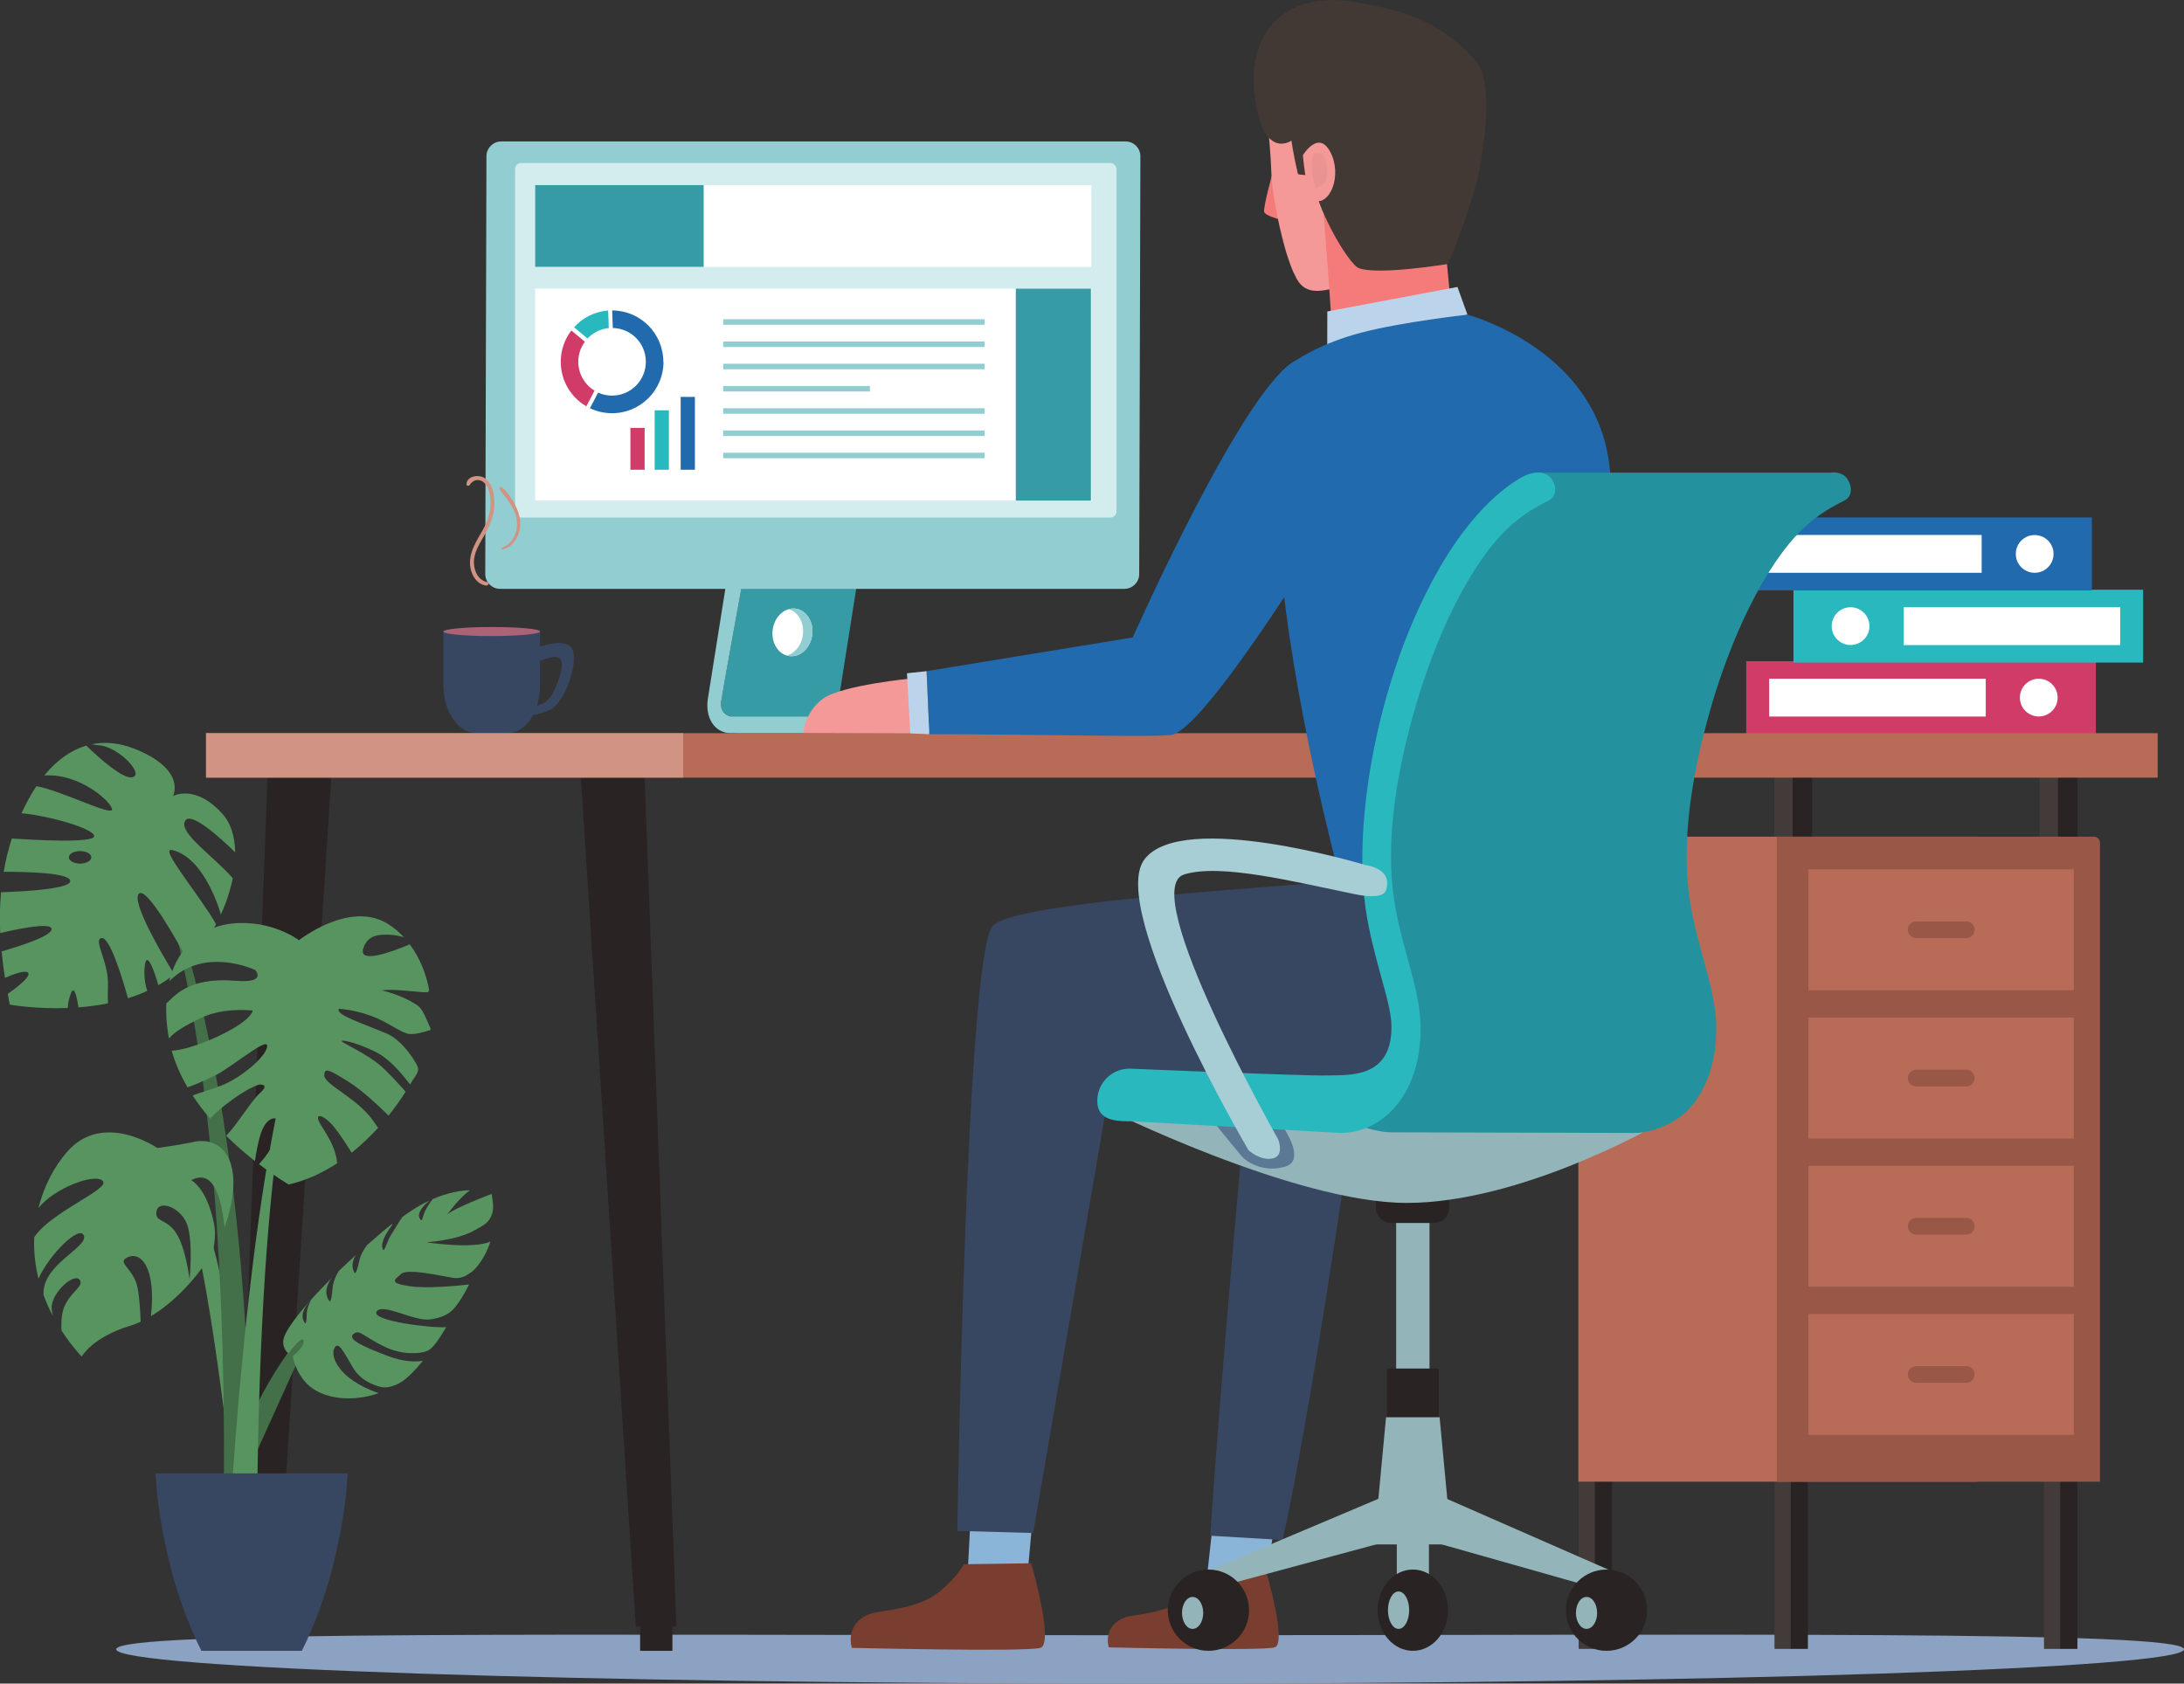<?xml version="1.0" encoding="UTF-8"?>
<svg xmlns="http://www.w3.org/2000/svg" viewBox="0 0 271.89 209.63">
  <rect x="0" y="0" width="271.89" height="209.63" fill="#333333" stroke="none"/>
  <defs>
    <style>
      .cls-1 {
        fill: #fff;
      }

      .cls-2 {
        fill: #423b39;
      }

      .cls-3 {
        fill: #8ba2c2;
      }

      .cls-4 {
        fill: #e69191;
        mix-blend-mode: multiply;
        opacity: .75;
      }

      .cls-5 {
        fill: #58945f;
      }

      .cls-6 {
        fill: #423834;
      }

      .cls-7 {
        fill: #b86b56;
      }

      .cls-8 {
        fill: #d13b68;
      }

      .cls-9 {
        fill: #ab6375;
      }

      .cls-10 {
        isolation: isolate;
      }

      .cls-11 {
        fill: #f59898;
      }

      .cls-12 {
        fill: #23929e;
      }

      .cls-13 {
        fill: #a7ced4;
      }

      .cls-14 {
        fill: #8bb4d9;
      }

      .cls-15 {
        fill: #7a3e30;
      }

      .cls-16 {
        fill: #995847;
      }

      .cls-17 {
        fill: #bcd4eb;
      }

      .cls-18 {
        fill: #379ba6;
      }

      .cls-19 {
        fill: #f57b7b;
      }

      .cls-20 {
        fill: #384761;
      }

      .cls-21 {
        fill: #92ced1;
      }

      .cls-22 {
        fill: #d19484;
      }

      .cls-23 {
        fill: #292423;
      }

      .cls-24 {
        fill: #2ab8bf;
      }

      .cls-25 {
        fill: #437048;
      }

      .cls-26 {
        fill: #5b7894;
      }

      .cls-27 {
        fill: #93b5ba;
      }

      .cls-28 {
        fill: #216aad;
      }

      .cls-29 {
        fill: #d3eced;
      }
    </style>
  </defs>
  <g class="cls-10">
    <g id="Layer_1" data-name="Layer 1">
      <g>
        <path class="cls-3" d="m271.89,205.36c0,2.36-57.62,4.28-128.71,4.28s-128.71-1.92-128.71-4.28,57.62-1.75,128.71-1.75,128.71-.61,128.71,1.75Z"/>
        <g>
          <g>
            <g>
              <rect class="cls-8" x="217.39" y="82.33" width="43.53" height="9.07"/>
              <rect class="cls-1" x="220.25" y="84.51" width="26.96" height="4.71"/>
              <path class="cls-1" d="m256.16,86.86c0,1.3-1.05,2.35-2.35,2.35s-2.35-1.05-2.35-2.35,1.05-2.35,2.35-2.35,2.35,1.05,2.35,2.35Z"/>
            </g>
            <g>
              <rect class="cls-24" x="223.27" y="73.42" width="43.53" height="9.07" transform="translate(490.07 155.92) rotate(180)"/>
              <rect class="cls-1" x="236.98" y="75.6" width="26.96" height="4.71" transform="translate(500.93 155.92) rotate(180)"/>
              <path class="cls-1" d="m228.03,77.96c0,1.3,1.05,2.35,2.35,2.35s2.35-1.05,2.35-2.35-1.05-2.35-2.35-2.35-2.35,1.05-2.35,2.35Z"/>
            </g>
            <g>
              <rect class="cls-28" x="216.89" y="64.43" width="43.53" height="9.08"/>
              <rect class="cls-1" x="219.74" y="66.61" width="26.96" height="4.71"/>
              <path class="cls-1" d="m255.65,68.97c0,1.3-1.05,2.35-2.35,2.35s-2.35-1.05-2.35-2.35,1.05-2.35,2.35-2.35,2.35,1.05,2.35,2.35Z"/>
            </g>
          </g>
          <g>
            <path class="cls-18" d="m117.96,88.73v2.57h-26.34l-.63-2.08s-1.47-.26-1.21-1.92c.25-1.66,2.65-14.81,2.65-14.81l-1.99-.07,1.94-12.16h16.27l-4.12,26.09c-.44,1.14.4,2.37,1.63,2.37h11.81Z"/>
            <path class="cls-1" d="m101.11,79.07c-.22,1.63-1.49,2.8-2.85,2.62-1.36-.18-2.28-1.65-2.07-3.28.22-1.63,1.49-2.8,2.85-2.62,1.36.18,2.28,1.65,2.07,3.28Z"/>
            <path class="cls-21" d="m101.11,79.07c-.22,1.63-1.49,2.81-2.85,2.62-.11-.01-.21-.03-.3-.07,1-.28,1.82-1.28,1.99-2.56.2-1.5-.57-2.87-1.76-3.21.28-.08.57-.11.86-.07,1.36.18,2.28,1.64,2.07,3.28Z"/>
            <path class="cls-21" d="m117.96,89.23h-26.97s-1.47-.26-1.21-1.92c.25-1.66,2.65-14.81,2.65-14.81l-1.99-.07-2.32,14.59c-.34,2.23.72,4.23,2.87,4.28h0s.01,0,.01,0c.02,0,.04,0,.06,0h.56s26.33,0,26.33,0v-2.07Z"/>
            <path class="cls-21" d="m62.26,73.32h77.71c.99,0,1.8-.77,1.85-1.76l.15-52c.05-1.06-.79-1.95-1.85-1.95H62.41c-.99,0-1.8.77-1.85,1.76l-.15,52c-.05,1.06.79,1.95,1.85,1.95Z"/>
            <rect class="cls-29" x="64.12" y="20.3" width="74.87" height="44.14" rx=".75" ry=".75"/>
            <rect class="cls-1" x="66.62" y="35.94" width="69.25" height="26.39"/>
            <rect class="cls-1" x="66.62" y="23.06" width="69.25" height="10.18"/>
            <rect class="cls-18" x="66.62" y="23.05" width="20.98" height="10.18"/>
            <rect class="cls-18" x="126.46" y="35.94" width="9.35" height="26.39"/>
            <g>
              <rect class="cls-21" x="90.03" y="39.75" width="32.55" height=".69"/>
              <rect class="cls-21" x="90.03" y="42.52" width="32.55" height=".69"/>
              <rect class="cls-21" x="90.03" y="45.29" width="32.55" height=".69"/>
              <rect class="cls-21" x="90.03" y="48.06" width="18.27" height=".69"/>
              <rect class="cls-21" x="90.03" y="50.83" width="32.55" height=".69"/>
              <rect class="cls-21" x="90.03" y="53.6" width="32.55" height=".69"/>
              <rect class="cls-21" x="90.03" y="56.37" width="32.55" height=".69"/>
            </g>
            <g>
              <path class="cls-28" d="m82.6,45.05c0,3.53-2.87,6.4-6.4,6.4-.99,0-1.92-.22-2.76-.62l1.02-1.94c.53.24,1.12.37,1.73.37,2.33,0,4.21-1.89,4.21-4.21s-1.83-4.16-4.11-4.21l-.08-2.19c3.52.02,6.37,2.87,6.37,6.4Z"/>
              <path class="cls-8" d="m74.01,48.65l-1.02,1.94c-1.9-1.11-3.18-3.17-3.18-5.54,0-1.47.49-2.82,1.32-3.9l1.68,1.4c-.51.7-.82,1.56-.82,2.49,0,1.52.81,2.86,2.02,3.6Z"/>
              <path class="cls-24" d="m75.79,40.85c-1.04.1-1.97.58-2.65,1.3l-1.68-1.4c1.07-1.18,2.57-1.96,4.25-2.09l.08,2.19Z"/>
            </g>
            <g>
              <rect class="cls-8" x="78.48" y="53.28" width="1.77" height="5.21"/>
              <rect class="cls-24" x="81.5" y="51.09" width="1.77" height="7.4"/>
              <rect class="cls-28" x="84.74" y="49.42" width="1.77" height="9.07"/>
            </g>
          </g>
          <g>
            <path class="cls-20" d="m67.23,78.62v6.5c.02,4.1-2.14,6.14-3.93,6.14h-4.15c-1.78,0-3.95-2.2-3.96-6.13v-6.5s12.03-.02,12.03-.02Z"/>
            <path class="cls-9" d="m55.2,78.64c0,.31,2.7.56,6.02.56,3.33,0,6.02-.26,6.02-.57,0-.31-2.7-.56-6.02-.56-3.33,0-6.02.26-6.02.57Z"/>
            <path class="cls-20" d="m66.08,80.89s4.79-1.99,5.28.24c.49,2.23-1.25,6.22-2.61,7.09-1.36.88-3.79.98-3.79.98l.68-1.17s2.23.19,3.2-1.75c.97-1.94,1.73-4.4.38-4.47-1.24-.06-3.2,1.07-3.2,1.07l.06-2Z"/>
            <g>
              <path class="cls-22" d="m60.64,72.48c-1.09-.23-1.61-1.34-1.64-2.37-.04-1.32.74-2.48,1.37-3.58.69-1.22,1.19-2.5,1.18-3.92,0-1.08-.23-2.43-1.21-3.08-.72-.48-2.2-.3-2.27.75-.02.22.3.28.4.11.38-.63,1.13-.85,1.74-.34.6.5.78,1.38.83,2.12.07.92-.07,1.84-.4,2.7-.3.77-.75,1.47-1.15,2.19-.64,1.14-1.17,2.33-.92,3.66.19,1.04.85,2.04,1.96,2.19.27.04.4-.37.12-.43Z"/>
              <path class="cls-22" d="m64.08,62.76c-.21-.4-.46-.78-.73-1.14-.27-.36-.54-.72-.93-.96-.15-.09-.28.08-.22.22.16.35.42.62.66.93.25.32.49.64.7.98.42.67.74,1.42.8,2.22.09,1.32-.59,2.76-1.91,3.2-.13.04-.08.23.06.21,1.46-.28,2.25-1.81,2.26-3.2,0-.85-.29-1.69-.68-2.44Z"/>
            </g>
          </g>
          <g>
            <rect class="cls-2" x="253.91" y="94.66" width="2.43" height="16.27"/>
            <rect class="cls-23" x="256.2" y="94.79" width="2.43" height="16.27"/>
          </g>
          <g>
            <rect class="cls-2" x="220.88" y="94.66" width="2.43" height="16.27"/>
            <rect class="cls-23" x="223.17" y="94.79" width="2.43" height="16.27"/>
          </g>
          <g>
            <rect class="cls-2" x="198.48" y="94.66" width="2.43" height="16.27"/>
            <rect class="cls-23" x="200.77" y="94.79" width="2.43" height="16.27"/>
          </g>
          <g>
            <rect class="cls-2" x="254.46" y="183.66" width="2.14" height="21.65"/>
            <rect class="cls-23" x="256.48" y="183.66" width="2.14" height="21.65"/>
          </g>
          <g>
            <rect class="cls-2" x="220.91" y="183.66" width="2.14" height="21.65"/>
            <rect class="cls-23" x="222.93" y="183.66" width="2.14" height="21.65"/>
          </g>
          <g>
            <rect class="cls-2" x="196.53" y="183.66" width="2.14" height="21.65"/>
            <rect class="cls-23" x="198.55" y="183.66" width="2.14" height="21.65"/>
          </g>
          <rect class="cls-7" x="196.49" y="104.18" width="49.66" height="80.31"/>
          <path class="cls-16" d="m261.43,184.49v-79.56c0-.41-.34-.75-.75-.75h-39.48v80.31h40.23Z"/>
          <g>
            <rect class="cls-23" x="29.85" y="200.5" width="4.02" height="5.05"/>
            <polygon class="cls-23" points="34.4 202.53 29.35 202.53 33.32 96.38 41.27 96.38 34.4 202.53"/>
          </g>
          <g>
            <rect class="cls-23" x="79.69" y="200.5" width="4.02" height="5.05" transform="translate(163.4 406.05) rotate(180)"/>
            <polygon class="cls-23" points="79.15 202.53 84.21 202.53 80.23 96.38 72.28 96.38 79.15 202.53"/>
          </g>
          <rect class="cls-7" x="25.65" y="91.29" width="242.96" height="5.54"/>
          <rect class="cls-22" x="25.65" y="91.29" width="59.4" height="5.53"/>
          <g>
            <rect class="cls-7" x="225.14" y="108.24" width="33.03" height="15.06"/>
            <path class="cls-16" d="m244.78,116.81h-6.23c-.57,0-1.04-.47-1.04-1.04h0c0-.57.47-1.04,1.04-1.04h6.23c.57,0,1.04.47,1.04,1.04h0c0,.57-.47,1.04-1.04,1.04Z"/>
          </g>
          <g>
            <rect class="cls-7" x="225.14" y="163.61" width="33.03" height="15.06"/>
            <path class="cls-16" d="m244.78,172.18h-6.23c-.57,0-1.04-.47-1.04-1.04h0c0-.57.47-1.04,1.04-1.04h6.23c.57,0,1.04.47,1.04,1.04h0c0,.57-.47,1.04-1.04,1.04Z"/>
          </g>
          <g>
            <rect class="cls-7" x="225.14" y="145.15" width="33.03" height="15.06"/>
            <path class="cls-16" d="m244.78,153.72h-6.23c-.57,0-1.04-.47-1.04-1.04h0c0-.57.47-1.04,1.04-1.04h6.23c.57,0,1.04.47,1.04,1.04h0c0,.57-.47,1.04-1.04,1.04Z"/>
          </g>
          <g>
            <rect class="cls-7" x="225.14" y="126.7" width="33.03" height="15.06"/>
            <path class="cls-16" d="m244.78,135.27h-6.23c-.57,0-1.04-.47-1.04-1.04h0c0-.57.47-1.04,1.04-1.04h6.23c.57,0,1.04.47,1.04,1.04h0c0,.57-.47,1.04-1.04,1.04Z"/>
          </g>
        </g>
        <g>
          <path class="cls-5" d="m28.87,169.91s-.89-19.58-7.57-23.59c0,0,2.82-1.34,6.97,32.49l.59-8.9Z"/>
          <path class="cls-25" d="m31.24,184.95c-.59-60.13-13.65-81.5-13.65-81.5,0,0,10.68,18.2,10.29,81.5h3.36Z"/>
          <path class="cls-25" d="m39.55,163.98s-5.49,5.34-8.75,13.65l.89,3.71,7.86-17.36Z"/>
          <path class="cls-5" d="m37.97,126.2s-5.34,10.68-5.93,58.75l-3.16.4s2.57-43.72,9.1-59.15Z"/>
          <path class="cls-20" d="m31.32,183.46h11.95s-.32,11.26-5.69,22.09h-12.51c-5.38-10.83-5.69-22.09-5.69-22.09h11.95Z"/>
          <path class="cls-5" d="m.97,123.76c.08.46.17.91.24,1.33,0,0,3.13.57,7.22.42.04-.55.15-1.25.43-1.91.41-.99.76.83.91,1.83,1.18-.09,2.42-.25,3.67-.5-.03-.55-.04-1.23,0-2.07.15-3.1-1.89-5.81-.81-6.06,1-.23,2.58,4.88,3.3,7.5.81-.26,1.62-.56,2.4-.92-.21-.63-.5-1.87-.28-3.32.28-1.76,1.32,1.34,1.66,2.61.41-.24.82-.49,1.21-.76.27-.19.53-.38.78-.58-1.68-2.75-5.32-9.01-4.43-10.03.92-1.05,4.74,5.78,6.19,8.46,1.39-1.41,2.54-3.02,3.44-4.69-1.97-3.49-7.16-9.6-5.5-9.23,4.15.91,6.07,7.94,6.07,7.94v.14c.71-1.53,1.21-3.09,1.51-4.58-2.59-2.91-6.75-5.64-5.94-7.12.72-1.33,4.78,2.47,6.24,3.91-.04-1.93-.53-3.58-1.49-4.68-3.43-3.92-6.25-2.33-6.25-2.33,0,0,1.74-3.28-4.78-5.88-1.81-.72-3.61-.93-5.35-.57.27.06.58.11.91.13,2.44.15,5.84,3.77,4.07,3.99-1.16.14-3.89-2.26-5.65-3.95-1.86.55-3.63,1.76-5.23,3.72,4.46-.31,8.44,3.35,8.44,4.23s-6.46-2.41-9.42-2.9c-.65.98-1.27,2.1-1.85,3.37,3.3.29,9.05,1.9,9.05,2.85,0,.9-7.46.48-10.26.3-.45,1.4-.78,2.78-1.01,4.14,3.11,0,8.07.13,8.28,1.1.21,1-5.31,1.34-8.61,1.45-.16,1.76-.18,3.47-.1,5.08,2.19-.52,6.22-1.35,6.39-.55.18.91-4.25,2.26-6.22,2.84.11,1.16.26,2.26.42,3.29.83-.37,2.66-1.1,2.91-.59.26.52-1.69,1.97-2.57,2.59Zm7.6-17.01c0-.43.63-.78,1.4-.78s1.4.35,1.4.78-.63.78-1.4.78-1.4-.35-1.4-.78Z"/>
          <path class="cls-5" d="m24.08,142.2c-2.35.47-4.5.74-4.5.74,0,0-6.8-4.71-11.29.55-1.53,1.79-2.82,4.18-3.51,6.94,1.96-2.5,7.13-4.45,8.04-3.36.85,1.02-6.46,3.81-8.56,6.98-.07,1.66.09,3.39.53,5.17,1.28-2.93,5.12-6.78,5.65-5.37.56,1.49-5.27,3.59-5.02,7.41.32.86.7,1.74,1.17,2.61-.14-.57-.21-1.1-.12-1.5.43-1.96,3.17-4.14,3.55-2.8.21.75-1.56,1.57-2.15,3.53-.24.8-.26,1.79-.22,2.56.71,1.09,1.54,2.18,2.51,3.26,0,0,1.32-2.41,6.03-3.84.43-.13.88-.3,1.32-.51-.04-1.23-.14-3.01-.39-4.25-.48-2.39-2.58-3.05-1.34-3.72,1.73-.93,3.69,1.2,3.01,7.28,2.89-1.73,5.77-4.75,7.7-8.04.14-.6.43-2.08.17-3.4-.91-4.58-2.86-5.49-2.86-5.49,2.52-1.33,3.72,1.49,4.15,5.86.1-.26.19-.52.27-.77,2.15-6.73-.06-10.68-4.14-9.86Zm-.48,17.08s-.48-4.01-1.72-5.82c-1.24-1.81-2.67-1.24-2.39-2.67.29-1.43,3.05-.48,3.82,1.72.76,2.2.29,6.78.29,6.78Z"/>
          <path class="cls-5" d="m34.34,141.74c.46-1.19.45-2.36-.05-2.48-.53-.12-1.29.43-1.73,1.63-.42,1.15-.68,2.68-.82,3.68-1.12-.88-2.35-1.93-3.58-3.15,1.41-1.45,3.14-4.38,4.21-5.33,1.34-1.19-.15-1.04-.15-1.04-1.87.62-4.94,2.97-6.06,4.24-.77-.9-1.51-1.86-2.18-2.88.91-.38,1.77-.56,3.49-1.21,2.38-.89,5.64-3.56,5.79-4.9s-4.31,2.52-6.39,3.56c-1.36.68-2.66,1.23-3.52,1.53-.84-1.43-1.53-2.96-1.98-4.58,2.21.07,9.58-3.03,10.1-4.98,0,0-3.56-.45-6.39.89-1.85.88-3.38,1.75-4.05,2.59-.29-1.6-.39-3.06-.33-4.38.9-.69,2.51-3.31,8.59-2.81,4.06.34,2.48-1.34,2.48-1.34,0,0-6.34-3.04-10.7,1.41,1.1-4.56,4.39-6.86,7.83-7.2,4.95-.5,8.32,2.08,8.32,2.08,0,0,6.24-4.95,10.99-2.08.77.46,1.46,1.04,2.07,1.7-.31-.07-.93-.25-1.53-.29-1.5-.09-3-.03-3.53,1.72-.59,1.94,3.61.38,5.79-.54,1.21,1.62,2.03,3.6,2.42,5.69-.05.17-.13.29-.28.29-1.36-.03-4.08-.46-5.64-.25,0,0,2.6.56,4.53,1.93.6.42,1.16,1.91,1.57,2.85,0,.05-.01.11-.02.16-.84.24-2.12.68-2.93.43-.98-.31-2.03-1.1-3.37-1.73-2.67-1.26-5.12-1.34-5.12-1.34-.37.78,2.72,1.7,6.02,3.1,1.96.84,3.88,3.84,3.87,4.41-.01.58-.64,1.25-1.01,1.9-.85-1.11-2.4-2.98-3.83-3.79-2.08-1.19-5.05-1.98-4.63-1.53.17.19,3.19,1.63,4.68,2.9.94.8,2.34,2.32,3.23,3.33-.63.99-1.34,1.99-2.13,2.98-1-.99-3.18-3.1-4.96-4.2-2.38-1.49-3.04-1.86-3.04-.82s3.27,2.45,5.42,4.83c.53.59.93,1.19,1.28,1.71-1.01,1.1-2.11,2.15-3.29,3.1-.58-.94-1.42-2.25-2.19-3.2-1.34-1.63-2.6-1.86-1.71-.37.75,1.25,1.92,2.82,2.09,4.88-1.86,1.22-3.89,2.16-6.03,2.64,0,0-1.57-.9-3.69-2.53.64-.72,1.62-1.94,2.11-3.22Z"/>
          <path class="cls-5" d="m36.45,168.86c.03.18.51,2.98,2.94,4.32,1.9,1.05,4.76,1.32,7.74.29-5.12-1.8-5.94-4.62-5.55-5.5.54-1.19,1.13.3,2.45,2.46,1.01,1.65,3.06,2.27,3.74,2.32.68.05,1.65-.31,2.28-.73.74-.49,1.64-1.4,2.59-2.58-1,.15-2.48.12-4.4-.62-2.55-.98-5.4-2.09-4.08-2.83.68-.38,1.14.44,3.73,1.7,2.2,1.06,4.29.86,5.17.57.88-.29,1.71-1.73,2.49-3.01-2.01.13-9.33-.81-8.68-1.92.69-1.18,4.68,1.22,6.61.96,1.26-.17,2.18-.51,2.85-1.17.67-.66,1.54-2.07,2.07-3.19-1.3.15-5.21.55-7.41.22-2.66-.4-1.87-.81-1.05-1.53.81-.72,4.82.23,6.49.49,1.19.18,1.85-.49,2.28-.73,1.12-.91,1.97-2.58,2.34-3.79-2.24.99-7.95.09-7.95.09,0,0,3.7-.22,5.92-1.46,1.19-.66,1.71-.89,2.13-1.79.42-.9.17-1.95.06-2.77,0,0-4.99,1.86-5.6,2.65,0,0,1.57-2.21,2.91-3.11-1.19.02-2.75.29-4.65,1.1-.28.35-.68.92-.95,1.49-.3.62-.33,1.37-.57,1.08-.62-.76.41-1.81,1.15-2.4-.19.09-.38.18-.57.27-.8.4-1.76,1.01-2.81,1.76-.34.42-.96,1.53-1.46,2.3-.48.75-.8,2.12-.98,1.78-.55-1.07,1.23-3.04,1.18-3.17-.05-.13-1.99,1.6-3.16,2.62-.34.43-.82,1.18-.99,2.03-.14.68-.42,1.73-.6,1.39-.42-.81-.2-1.57.21-2.2-.72.66-1.44,1.33-2.14,2-.29.45-.72,1.31-.79,2.26-.05.69-.19,1.77-.41,1.46-.68-.98-.27-2.03.28-2.81-3.34,3.34-5.97,6.55-6.01,7.86-.02.73.32,1.21.65,1.49.51-.66,1.84-2.31,1.9-1.53.05.57-.72,1.35-1.36,1.89Zm1.52-4.12c-1.01-1.25.79-2.89.79-2.89-.1.14-.58.95-.58,1.85,0,.49-.05,1.24-.22,1.04Z"/>
        </g>
        <g>
          <polygon class="cls-14" points="150.93 190.23 150.3 195.96 157.68 195.86 158.77 189.46 150.93 190.23"/>
          <path class="cls-15" d="m157.68,195.86s2.56,8.8,1.01,9.26c-1.55.47-20.65,0-20.65,0,0,0-.88-2.64,2.02-3.73,1.03-.39,5.1-.46,7.45-2.33,2.01-1.59,2.79-3.1,2.79-3.1l7.37-.1Z"/>
          <path class="cls-20" d="m150.68,191.22c1.09-17.78,5.15-62.32,5.39-63.81l10.38,2.09s1.56,9.92,1.56,12.07c0,1.46-5.18,36.16-8.34,50.18l-9-.53Z"/>
          <polygon class="cls-14" points="120.79 189.77 120.48 195.61 127.96 195.61 128.57 188.85 120.79 189.77"/>
          <path class="cls-15" d="m128.37,194.65s2.91,10,1.15,10.53-23.47,0-23.47,0c0,0-1-3,2.29-4.23,1.17-.44,5.8-.53,8.47-2.65,2.28-1.81,3.18-3.53,3.18-3.53l8.38-.12Z"/>
          <path class="cls-20" d="m119.18,190.61s1.08-71.83,4.41-75.33c2.92-3.07,34.97-4.76,48.38-5.99,9.88-.91,31.82-.37,31.82-.37,0,0,3.35,23.54-5.6,25.29-14.93,2.91-59.86.12-59.86.12l-9.71,56.55-9.44-.26Z"/>
          <g>
            <path class="cls-19" d="m158.53,21.15s-1.31,4.69-1.15,5.24c.17.55,2.44,1.06,2.44,1.06l-1.29-6.29Z"/>
            <path class="cls-11" d="m160.41,32.29c.27.83.55,1.53.81,2.01,1.45,3.3,4.49,1.29,6.06,1.53,2.85.43,6.26-4.62,8.85-10.49.72-1.62,1.14-4.36,1.14-4.36l-.13-.05c.74-1.23,1.27-2.64,1.5-4.17.88-5.74-2.56-11.02-7.69-11.81-5.13-.79-10.64-4.72-11.52,1.02-.03.18-2.15,2.55-2.17,2.73-.12.39.94,9.39,1,12.57.05,2.34.8,6.32,1.65,9.4.16.58.32,1.14.5,1.63Z"/>
            <path class="cls-19" d="m164.61,24.73s1.36,15.85,1.24,18.74c0,0,8.98,9.59,11.96,9.33,2.97-.26,3.42-8.41,3.42-8.41l-1.9-20.01-14.72.35Z"/>
            <path class="cls-6" d="m180.25,32.87s-8.7,1.43-11.08.52c-1.34-.51-5.63-8-5.71-11.4,0-.24-1.84-.14-1.89-.36-.61-2.63-.79-4.12-.79-4.12,0,0-3.61,2.56-4.59-5.65-.98-8.22,4.13-13.44,13.56-11.42,2.32.5,9.24,1.29,14.11,7.36,2.35,2.93.52,12.63.05,14.57-1.06,4.42-3.65,10.5-3.65,10.5Z"/>
            <path class="cls-11" d="m162.2,19.33s1.93-3.24,3.42-.39c1.5,2.85.01,6.78-2.17,6.05-.76-.26-1.25-5.65-1.25-5.65Z"/>
            <path class="cls-4" d="m163.73,23.41s-1.01-4,0-4.31c1.82-.54,1.47,2.77,1.45,2.9-.17,1.27-1.46,1.41-1.46,1.41Z"/>
          </g>
          <polygon class="cls-17" points="182.69 39.19 181.44 35.73 165.24 38.78 165.23 43.55 182.69 39.19"/>
          <path class="cls-28" d="m166.75,109.28c-.04-.6-5.94-21.85-7.47-40.73-.83-10.19,2.25-23.79,2.25-23.79,0,0,2.94-2.05,8-3.36,5.06-1.32,13.16-2.22,13.16-2.22,0,0,15.24,4.02,17.52,17.73.46,2.76,3.68,31.45,4.42,52.36,0,0-.09,4.1-11.97,4.92s-25.91-4.92-25.91-4.92Z"/>
          <path class="cls-28" d="m115.35,83.57c.08,1.44.24,5.63.32,7.85,14.54,0,29.16.44,30.37.04,4.81-1.59,20.93-28.31,20.93-28.31,0,0,.97-21.19-5.44-18.39-6.41,2.8-20.51,34.61-20.51,34.61l-25.68,4.2Z"/>
          <path class="cls-11" d="m113.44,84.48s-8.59.83-10.94,2.49c-2.35,1.66-2.49,4.29-2.49,4.29l13.32.04.11-6.83Z"/>
          <path class="cls-17" d="m112.91,83.84l.41,7.48c.76.03,1.54.06,2.35.1-.08-2.22-.24-6.4-.32-7.85l-2.44.26Z"/>
        </g>
        <g>
          <rect class="cls-27" x="173.81" y="151.17" width="4.15" height="21.37"/>
          <rect class="cls-23" x="171.28" y="147.43" width="9.12" height="4.85" rx="1.86" ry="1.86"/>
          <rect class="cls-23" x="172.65" y="170.4" width="6.47" height="14.02"/>
          <polygon class="cls-27" points="180.71 192.3 171.06 192.3 172.55 176.47 179.22 176.47 180.71 192.3"/>
          <path class="cls-27" d="m197.4,197.37l-21.9-6.2-22.98,6.2c-1.51,0-3.52,1.8-3.52,1.8,0-1.51-1.94-2.81-.43-2.81l27.36-11.57,25.41,11.14c1.51,0,1.62,5.62,1.62,5.62,0,1.51-4.06-4.18-5.57-4.18Z"/>
          <rect class="cls-27" x="173.88" y="189.43" width="4" height="8.33" transform="translate(351.77 387.19) rotate(180)"/>
          <g>
            <path class="cls-23" d="m180.27,200.49c0,2.8-1.96,5.06-4.38,5.06s-4.38-2.27-4.38-5.06,1.96-5.06,4.38-5.06,4.38,2.27,4.38,5.06Z"/>
            <path class="cls-27" d="m175.43,200.49c0,1.29-.59,2.33-1.32,2.33s-1.32-1.04-1.32-2.33.59-2.33,1.32-2.33,1.32,1.04,1.32,2.33Z"/>
          </g>
          <g>
            <path class="cls-23" d="m155.5,200.49c0,2.8-2.27,5.06-5.06,5.06s-5.06-2.27-5.06-5.06,2.27-5.06,5.06-5.06,5.06,2.27,5.06,5.06Z"/>
            <path class="cls-27" d="m149.79,200.83c0,1.1-.59,1.99-1.32,1.99s-1.32-.89-1.32-1.99.59-1.99,1.32-1.99,1.32.89,1.32,1.99Z"/>
          </g>
          <g>
            <path class="cls-23" d="m194.94,200.49c0,2.8,2.27,5.06,5.06,5.06s5.06-2.27,5.06-5.06-2.27-5.06-5.06-5.06-5.06,2.27-5.06,5.06Z"/>
            <path class="cls-27" d="m198.83,200.83c0,1.1-.59,1.99-1.32,1.99s-1.32-.89-1.32-1.99.59-1.99,1.32-1.99,1.32.89,1.32,1.99Z"/>
          </g>
          <path class="cls-27" d="m205.7,140.37s-16.51,9.41-30.56,9.41-37.81-11.88-37.81-11.88l68.37,2.47Z"/>
          <path class="cls-26" d="m159.84,140.42c.08.23,2.69,4.04.22,4.82s-4.7-.34-5.54-1.34c-1.62-1.94-3.09-3.78-3.09-3.78l8.41.31Z"/>
          <path class="cls-12" d="m229.95,59.57c-.54-.65-1.27-.82-2.03-.72h-36.35s-9.36,9.98-16.08,25.34c-6.71,15.36-3.24,27.47-1.77,36.5,1.19,7.33.4,12.26.06,13.87-2.64.06-4.36.1-4.36.1-2.22,0-3.91.18-3.91,2.39s5.4,3.94,7.61,3.94l30.56.08c1.56,0,4.62-.98,6.36-2.75,2.41-2.45,3.7-6.22,3.62-10.59-.05-2.7-.81-5.49-1.63-8.45-.66-2.39-1.33-4.85-1.7-7.48-1.01-7.1.28-15.03,2.3-22.41,2.76-10.09,7.2-19.14,11.83-23.56,2.09-1.99,4-2.91,5.14-3.5,1.28-.66.79-2.21.33-2.75Z"/>
          <path class="cls-24" d="m140.63,139.6l26.24,1.47c2.36,0,4.62-.98,6.36-2.75,2.41-2.45,3.7-6.22,3.62-10.59-.05-2.7-.81-5.49-1.63-8.45-.66-2.39-1.33-4.85-1.7-7.48-1.01-7.1.28-15.03,2.3-22.41,2.76-10.09,7.2-19.14,11.83-23.56,2.09-1.99,4-2.91,5.14-3.5,1.28-.66.79-2.21.33-2.75-1.06-1.27-2.86-.69-4.09.08-7.95,4.95-12.98,16.48-15.28,23.36-3.63,10.85-4.86,22.18-3.77,29.91.44,3.14,1.22,5.98,1.91,8.49.7,2.56,1.34,4.77,1.34,6.46,0,6.49-5.38,5.95-8.05,6.03-2.68.08-24.57-.85-24.57-.85-2.22,0-4.01,1.8-4.01,4.01s1.8,2.55,4.01,2.55Z"/>
          <path class="cls-13" d="m169.96,107.7s-22.74-6.89-27.47-.72c-4.73,6.17,12.94,36.24,12.94,36.24,0,0,1.44,1.34,2.98,1.03,1.54-.31.72-2.37.72-2.37,0,0-17.67-31.14-11.71-33,4.55-1.41,13.79.93,21.3,2.47,1.91.39,3.56.36,3.83-.51.51-1.65-.33-2.73-2.6-3.14Z"/>
        </g>
      </g>
    </g>
  </g>
</svg>